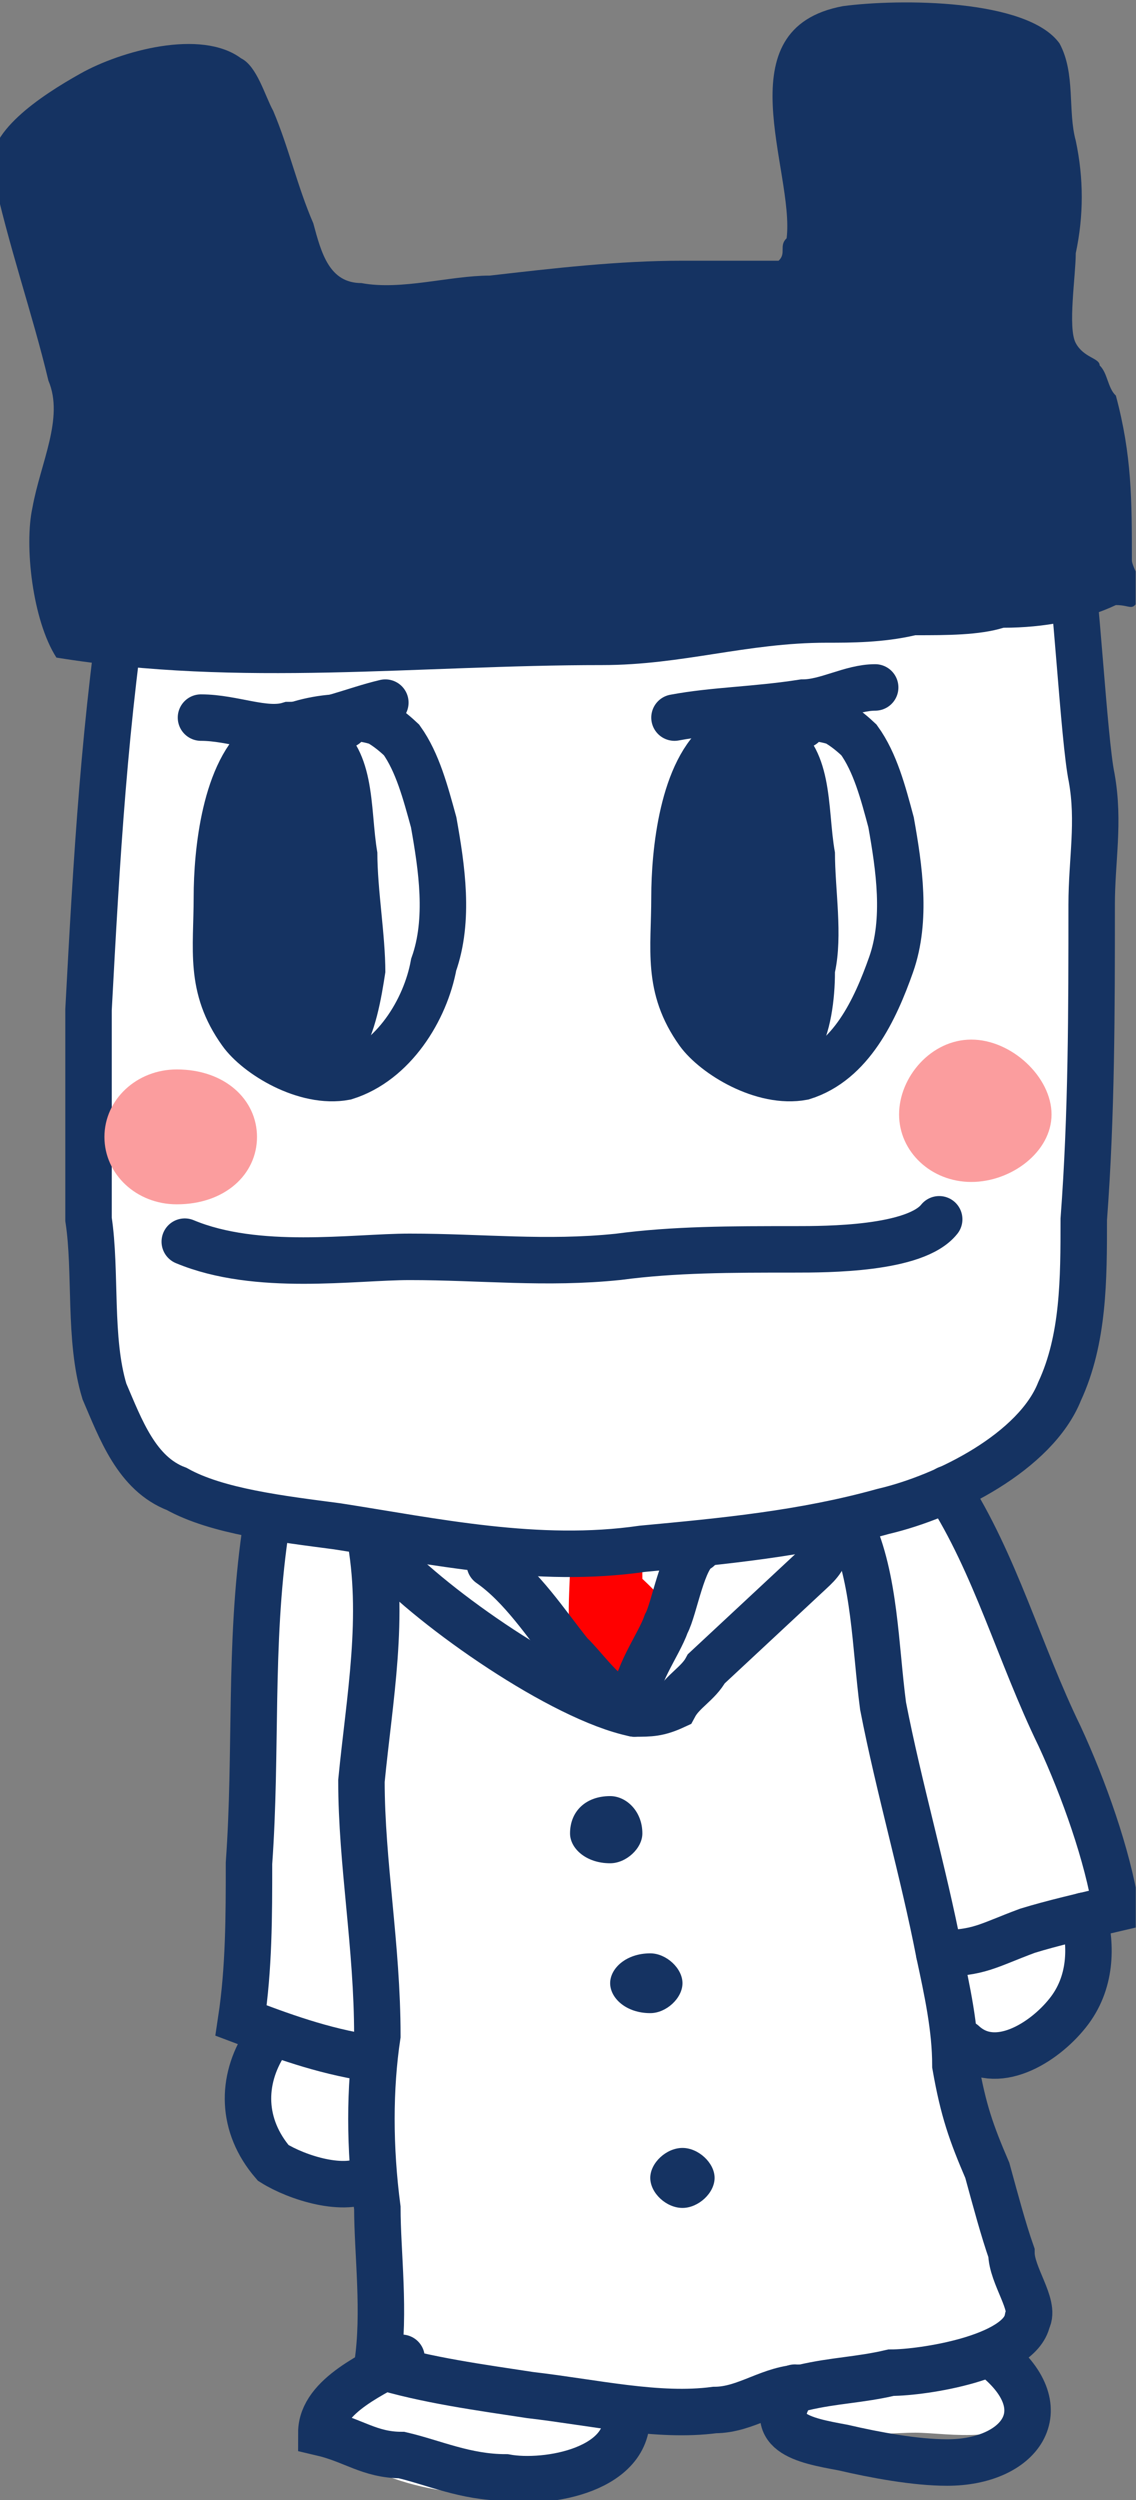 <?xml version="1.0" encoding="UTF-8" standalone="no"?>
<!-- Created with Inkscape (http://www.inkscape.org/) -->

<svg
   xmlns:dc="http://purl.org/dc/elements/1.1/"
   xmlns:cc="http://creativecommons.org/ns#"
   xmlns:rdf="http://www.w3.org/1999/02/22-rdf-syntax-ns#"
   xmlns:svg="http://www.w3.org/2000/svg"
   xmlns="http://www.w3.org/2000/svg"
   xmlns:sodipodi="http://sodipodi.sourceforge.net/DTD/sodipodi-0.dtd"
   xmlns:inkscape="http://www.inkscape.org/namespaces/inkscape"
   width="120.191"
   height="264.337"
   id="svg22818"
   version="1.1"
   inkscape:version="0.48.2 r9819"
   sodipodi:docname="New document 10">
  <rect width="100%" height="100%" fill="#808080" stroke="none"/>
  <defs
     id="defs22820">
    <clipPath
       clipPathUnits="userSpaceOnUse"
       id="clipPath13931">
      <path
         inkscape:connector-curvature="0"
         d="m 62.449,549.709 2.772,0 0,3.643 -2.772,0 0,-3.643 z"
         clip-rule="evenodd"
         id="path13933" />
    </clipPath>
    <clipPath
       clipPathUnits="userSpaceOnUse"
       id="clipPath13901">
      <path
         inkscape:connector-curvature="0"
         d="m 62.251,550.857 2.97,0 0,6.573 -2.97,0 0,-6.573 z"
         clip-rule="evenodd"
         id="path13903" />
    </clipPath>
    <clipPath
       clipPathUnits="userSpaceOnUse"
       id="clipPath13877">
      <path
         inkscape:connector-curvature="0"
         d="m 60.548,546.58 4.672,0 0,2.494 -4.672,0 0,-2.494 z"
         clip-rule="evenodd"
         id="path13879" />
    </clipPath>
    <clipPath
       clipPathUnits="userSpaceOnUse"
       id="clipPath13865">
      <path
         inkscape:connector-curvature="0"
         d="m 56.271,546.58 5.266,0 0,2.494 -5.266,0 0,-2.494 z"
         clip-rule="evenodd"
         id="path13867" />
    </clipPath>
    <clipPath
       clipPathUnits="userSpaceOnUse"
       id="clipPath13853">
      <path
         inkscape:connector-curvature="0"
         d="m 56.667,546.58 8.553,0 0,10.494 -8.553,0 0,-10.494 z"
         clip-rule="evenodd"
         id="path13855" />
    </clipPath>
    <clipPath
       clipPathUnits="userSpaceOnUse"
       id="clipPath13843">
      <path
         inkscape:connector-curvature="0"
         d="m 54.291,564.044 10.929,0 0,6.732 -10.929,0 0,-6.732 z"
         clip-rule="evenodd"
         id="path13845" />
    </clipPath>
    <clipPath
       clipPathUnits="userSpaceOnUse"
       id="clipPath13831">
      <path
         inkscape:connector-curvature="0"
         d="m 54.291,554.619 10.929,0 0,11.919 -10.929,0 0,-11.919 z"
         clip-rule="evenodd"
         id="path13833" />
    </clipPath>
    <clipPath
       clipPathUnits="userSpaceOnUse"
       id="clipPath13801">
      <path
         inkscape:connector-curvature="0"
         d="m 56.667,546.58 8.434,0 0,10.771 -8.434,0 0,-10.771 z"
         clip-rule="evenodd"
         id="path13803" />
    </clipPath>
  </defs>
  <sodipodi:namedview
     id="base"
     pagecolor="#ffffff"
     bordercolor="#666666"
     borderopacity="1.0"
     inkscape:pageopacity="0.0"
     inkscape:pageshadow="2"
     inkscape:zoom="0.66"
     inkscape:cx="-9.5973393"
     inkscape:cy="346.45282"
     inkscape:document-units="px"
     inkscape:current-layer="layer1"
     showgrid="false"
     fit-margin-top="0"
     fit-margin-left="0"
     fit-margin-right="0"
     fit-margin-bottom="0"
     inkscape:window-width="1680"
     inkscape:window-height="960"
     inkscape:window-x="-4"
     inkscape:window-y="-4"
     inkscape:window-maximized="1" />
  <g
     inkscape:label="Layer 1"
     inkscape:groupmode="layer"
     id="layer1"
     transform="translate(-384.597,-614.478)">
    <g
       transform="matrix(10.996,0,0,-10.996,-212.411,6890.18)"
       id="g13797">
      <g
         id="g13799"
         clip-path="url(#clipPath13801)">
        <path
           inkscape:connector-curvature="0"
           d="m 57.462,556.121 c -0.154,0.072 -0.463,0.216 -0.619,0.144 -0.154,-0.144 -0.077,-0.431 -0.077,-0.577 0,-0.646 0,-1.366 0,-2.014 0,-0.577 0,-1.225 0,-1.802 0,-0.287 0.077,-0.503 0.077,-0.72 0,-0.287 -0.077,-0.575 0.079,-0.864 0,-0.144 0.153,-0.215 0.23,-0.287 0.156,-0.144 0.31,-0.144 0.463,-0.216 0.309,-0.217 0.233,-0.648 0.233,-1.009 0,-0.144 0,-0.287 0,-0.431 0,-0.144 0.076,-0.361 0.076,-0.433 -0.153,0 -0.386,-0.287 -0.462,-0.359 -0.154,-0.218 0,-0.29 0.153,-0.433 0.542,-0.359 1.468,-0.505 2.01,-0.215 0.23,0.071 0.463,0.071 0.616,0.287 0.077,0.071 0.156,0.289 0.386,0.289 0.077,0.072 0.156,0 0.309,0 0.077,0 0.154,0.072 0.233,0.072 0.23,0.072 0.463,0.144 0.693,0.215 -0.077,-0.576 0.852,-0.433 1.238,-0.433 0.307,0 1.002,-0.143 1.079,0.29 0,0.143 -0.154,0.287 -0.154,0.502 0.077,0.074 0.154,0.146 0.154,0.218 0,0.144 -0.077,0.287 -0.077,0.431 -0.077,0.433 -0.23,0.72 -0.309,1.153 -0.077,0.287 -0.386,0.792 -0.077,1.007 0.156,0.144 0.386,0.072 0.542,0.144 0.153,0.072 0.307,0.361 0.386,0.505 0.077,0.215 0,0.433 0.077,0.648 0,0.144 0.153,0.216 0.23,0.359 0.079,0.218 0,0.433 -0.077,0.649 -0.153,0.433 -0.386,0.935 -0.616,1.368 -0.156,0.433 -0.309,0.792 -0.465,1.154 0,0.215 -0.077,0.358 -0.077,0.502 -0.077,0.144 -0.154,0.29 -0.23,0.433 -0.079,0.144 -0.079,0.359 -0.156,0.503 -0.54,0.074 -1.158,0.074 -1.698,0.146 l -4.17,-1.226 z"
           style="fill:#ffffff;fill-opacity:1;fill-rule:nonzero;stroke:none"
           id="path13805" />
      </g>
    </g>
    <g
       transform="matrix(10.996,0,0,-10.996,-212.411,6890.18)"
       id="g13807">
      <path
         inkscape:connector-curvature="0"
         d="m 60.474,553.097 c 0,-0.144 -0.156,-0.287 -0.31,-0.287 -0.232,0 -0.386,0.143 -0.386,0.287 0,0.215 0.154,0.359 0.386,0.359 0.154,0 0.31,-0.144 0.31,-0.359 z"
         style="fill:#153362;fill-opacity:1;fill-rule:nonzero;stroke:none"
         id="path13809" />
    </g>
    <g
       transform="matrix(10.996,0,0,-10.996,-212.411,6890.18)"
       id="g13811">
      <path
         inkscape:connector-curvature="0"
         d="m 60.86,551.657 c 0,-0.144 -0.156,-0.288 -0.31,-0.288 -0.232,0 -0.386,0.144 -0.386,0.288 0,0.143 0.154,0.287 0.386,0.287 0.154,0 0.31,-0.144 0.31,-0.287 z"
         style="fill:#153362;fill-opacity:1;fill-rule:nonzero;stroke:none"
         id="path13813" />
    </g>
    <g
       transform="matrix(10.996,0,0,-10.996,-212.411,6890.18)"
       id="g13815">
      <path
         inkscape:connector-curvature="0"
         d="m 61.169,549.785 c 0,-0.146 -0.156,-0.289 -0.309,-0.289 -0.156,0 -0.31,0.143 -0.31,0.289 0,0.144 0.154,0.288 0.31,0.288 0.153,0 0.309,-0.144 0.309,-0.288 z"
         style="fill:#153362;fill-opacity:1;fill-rule:nonzero;stroke:none"
         id="path13817" />
    </g>
    <g
       transform="matrix(10.996,0,0,-10.996,-212.411,6890.18)"
       id="g13819">
      <path
         inkscape:connector-curvature="0"
         d="m 59.778,555.688 c 0,-0.359 -0.077,-0.792 0.154,-1.007 0.079,-0.215 0.232,-0.431 0.465,-0.287 0.077,0.143 0.386,0.648 0.307,0.864 0,0.071 -0.154,0.215 -0.23,0.287 0,0.143 0,0.289 -0.156,0.289 l -0.54,-0.146 z"
         style="fill:#ff0000;fill-opacity:1;fill-rule:nonzero;stroke:none"
         id="path13821" />
    </g>
    <g
       transform="matrix(10.996,0,0,-10.996,-212.411,6890.18)"
       id="g13823">
      <path
         inkscape:connector-curvature="0"
         d="m 55.531,565.267 c -0.233,-1.441 -0.309,-2.81 -0.386,-4.25 0,-0.646 0,-1.366 0,-2.015 0.077,-0.505 0,-1.153 0.153,-1.655 0.156,-0.362 0.31,-0.792 0.696,-0.938 0.386,-0.216 1.005,-0.288 1.544,-0.359 0.928,-0.144 1.931,-0.362 2.936,-0.216 0.772,0.072 1.544,0.144 2.316,0.359 0.617,0.144 1.468,0.577 1.698,1.154 0.233,0.502 0.233,1.079 0.233,1.655 0.076,1.008 0.076,2.015 0.076,3.025 0,0.43 0.077,0.792 0,1.222 -0.076,0.362 -0.153,1.874 -0.232,2.233 l -9.034,-0.215 z"
         style="fill:#ffffff;fill-opacity:1;fill-rule:nonzero;stroke:none"
         id="path13825" />
    </g>
    <g
       transform="matrix(10.996,0,0,-10.996,-212.411,6890.18)"
       id="g13827">
      <g
         id="g13829"
         clip-path="url(#clipPath13831)">
        <g
           id="g13835">
          <path
             inkscape:connector-curvature="0"
             d="m 55.531,565.267 c -0.233,-1.441 -0.309,-2.81 -0.386,-4.25 0,-0.646 0,-1.366 0,-2.015 0.077,-0.505 0,-1.153 0.153,-1.655 0.156,-0.362 0.31,-0.792 0.696,-0.938 0.386,-0.216 1.005,-0.288 1.544,-0.359 0.928,-0.144 1.931,-0.362 2.936,-0.216 0.772,0.072 1.544,0.144 2.316,0.359 0.617,0.144 1.468,0.577 1.698,1.154 0.233,0.502 0.233,1.079 0.233,1.655 0.076,1.008 0.076,2.015 0.076,3.025 0,0.43 0.077,0.792 0,1.222 -0.076,0.362 -0.153,1.874 -0.232,2.233"
             style="fill:none;stroke:#153362;stroke-width:0.447;stroke-linecap:round;stroke-linejoin:miter;stroke-miterlimit:4;stroke-opacity:1;stroke-dasharray:none"
             id="path13837" />
        </g>
      </g>
    </g>
    <g
       transform="matrix(10.996,0,0,-10.996,-212.411,6890.18)"
       id="g13839">
      <g
         id="g13841"
         clip-path="url(#clipPath13843)">
        <path
           inkscape:connector-curvature="0"
           d="m 54.836,564.403 c 1.777,-0.287 3.475,-0.072 5.252,-0.072 0.772,0 1.388,0.215 2.16,0.215 0.233,0 0.542,0 0.852,0.072 0.307,0 0.616,0 0.849,0.072 0.386,0 0.772,0.072 1.081,0.218 0.154,0 0.154,-0.072 0.23,0.071 0.077,0.072 -0.076,0.288 -0.076,0.359 0,0.577 0,1.01 -0.154,1.584 -0.079,0.072 -0.079,0.218 -0.156,0.29 0,0.072 -0.153,0.072 -0.23,0.215 -0.079,0.144 0,0.649 0,0.864 0.077,0.361 0.077,0.72 0,1.082 -0.079,0.287 0,0.646 -0.156,0.935 -0.309,0.431 -1.544,0.431 -2.084,0.359 -1.158,-0.215 -0.463,-1.584 -0.542,-2.232 -0.077,-0.072 0,-0.144 -0.077,-0.216 -0.309,0 -0.616,0 -0.925,0 -0.619,0 -1.235,-0.072 -1.854,-0.143 -0.386,0 -0.849,-0.144 -1.235,-0.072 -0.309,0 -0.386,0.287 -0.463,0.574 -0.156,0.361 -0.233,0.72 -0.386,1.082 -0.079,0.143 -0.156,0.43 -0.309,0.505 -0.386,0.287 -1.159,0.071 -1.545,-0.146 -0.386,-0.216 -0.928,-0.575 -0.849,-0.936 0.154,-0.72 0.386,-1.369 0.54,-2.017 0.153,-0.359 -0.077,-0.792 -0.154,-1.223 -0.079,-0.361 0,-1.081 0.231,-1.44 z"
           style="fill:#153362;fill-opacity:1;fill-rule:nonzero;stroke:none"
           id="path13847" />
      </g>
    </g>
    <g
       transform="matrix(10.996,0,0,-10.996,-212.411,6890.18)"
       id="g13849">
      <g
         id="g13851"
         clip-path="url(#clipPath13853)">
        <g
           id="g13857">
          <path
             inkscape:connector-curvature="0"
             d="m 57.848,555.978 c 0.153,-0.792 0,-1.584 -0.077,-2.376 0,-0.792 0.153,-1.584 0.153,-2.45 -0.076,-0.503 -0.076,-1.079 0,-1.656 0,-0.431 0.077,-1.007 0,-1.512 0.463,-0.144 1.005,-0.216 1.468,-0.287 0.619,-0.072 1.235,-0.216 1.777,-0.144 0.307,0 0.54,0.215 0.849,0.215 0.309,0.072 0.54,0.072 0.849,0.144 0.309,0 1.235,0.143 1.312,0.505 0.079,0.143 -0.154,0.43 -0.154,0.648 -0.076,0.216 -0.153,0.503 -0.232,0.792 -0.154,0.359 -0.231,0.574 -0.307,1.008 0,0.361 -0.079,0.72 -0.156,1.079 -0.154,0.794 -0.386,1.586 -0.54,2.378 -0.076,0.574 -0.076,1.223 -0.309,1.728"
             style="fill:none;stroke:#153362;stroke-width:0.447;stroke-linecap:round;stroke-linejoin:miter;stroke-miterlimit:4;stroke-opacity:1;stroke-dasharray:none"
             id="path13859" />
        </g>
      </g>
    </g>
    <g
       transform="matrix(10.996,0,0,-10.996,-212.411,6890.18)"
       id="g13861">
      <g
         id="g13863"
         clip-path="url(#clipPath13865)">
        <g
           id="g13869">
          <path
             inkscape:connector-curvature="0"
             d="m 58.157,548.055 c -0.233,-0.143 -0.772,-0.358 -0.772,-0.72 0.309,-0.072 0.463,-0.215 0.772,-0.215 0.309,-0.072 0.616,-0.215 1.002,-0.215 0.387,-0.072 1.238,0.071 1.159,0.648"
             style="fill:none;stroke:#153362;stroke-width:0.447;stroke-linecap:round;stroke-linejoin:miter;stroke-miterlimit:4;stroke-opacity:1;stroke-dasharray:none"
             id="path13871" />
        </g>
      </g>
    </g>
    <g
       transform="matrix(10.996,0,0,-10.996,-212.411,6890.18)"
       id="g13873">
      <g
         id="g13875"
         clip-path="url(#clipPath13877)">
        <g
           id="g13881">
          <path
             inkscape:connector-curvature="0"
             d="m 61.941,547.768 c -0.309,-0.433 0.077,-0.505 0.463,-0.576 0.31,-0.072 0.696,-0.144 1.003,-0.144 0.695,0 1.081,0.505 0.465,1.007"
             style="fill:none;stroke:#153362;stroke-width:0.447;stroke-linecap:round;stroke-linejoin:miter;stroke-miterlimit:4;stroke-opacity:1;stroke-dasharray:none"
             id="path13883" />
        </g>
      </g>
    </g>
    <g
       transform="matrix(10.996,0,0,-10.996,-212.411,6890.18)"
       id="g13885">
      <g
         id="g13887">
        <path
           inkscape:connector-curvature="0"
           d="m 56.843,555.978 c -0.154,-1.082 -0.077,-2.089 -0.154,-3.168 0,-0.505 0,-1.01 -0.076,-1.512 0.386,-0.146 0.772,-0.29 1.235,-0.362"
           style="fill:none;stroke:#153362;stroke-width:0.447;stroke-linecap:round;stroke-linejoin:miter;stroke-miterlimit:4;stroke-opacity:1;stroke-dasharray:none"
           id="path13889" />
      </g>
    </g>
    <g
       transform="matrix(10.996,0,0,-10.996,-212.411,6890.18)"
       id="g13891">
      <g
         id="g13893">
        <path
           inkscape:connector-curvature="0"
           d="m 56.843,551.08 c -0.23,-0.359 -0.23,-0.792 0.079,-1.151 0.23,-0.144 0.693,-0.29 0.926,-0.144"
           style="fill:none;stroke:#153362;stroke-width:0.447;stroke-linecap:round;stroke-linejoin:miter;stroke-miterlimit:4;stroke-opacity:1;stroke-dasharray:none"
           id="path13895" />
      </g>
    </g>
    <g
       transform="matrix(10.996,0,0,-10.996,-212.411,6890.18)"
       id="g13897">
      <g
         id="g13899"
         clip-path="url(#clipPath13901)">
        <g
           id="g13905">
          <path
             inkscape:connector-curvature="0"
             d="m 63.407,556.409 c 0.465,-0.721 0.695,-1.584 1.081,-2.376 0.233,-0.503 0.463,-1.151 0.542,-1.656 -0.309,-0.072 -0.619,-0.144 -0.851,-0.216 -0.386,-0.143 -0.463,-0.217 -0.849,-0.217"
             style="fill:none;stroke:#153362;stroke-width:0.447;stroke-linecap:round;stroke-linejoin:miter;stroke-miterlimit:4;stroke-opacity:1;stroke-dasharray:none"
             id="path13907" />
        </g>
      </g>
    </g>
    <g
       transform="matrix(10.996,0,0,-10.996,-212.411,6890.18)"
       id="g13909">
      <g
         id="g13911">
        <path
           inkscape:connector-curvature="0"
           d="m 59.006,555.688 c 0.309,-0.215 0.54,-0.574 0.772,-0.863 0.154,-0.144 0.386,-0.503 0.619,-0.503 0,0.287 0.23,0.574 0.307,0.792 0.079,0.144 0.156,0.649 0.309,0.72"
           style="fill:none;stroke:#153362;stroke-width:0.447;stroke-linecap:round;stroke-linejoin:miter;stroke-miterlimit:4;stroke-opacity:1;stroke-dasharray:none"
           id="path13913" />
      </g>
    </g>
    <g
       transform="matrix(10.996,0,0,-10.996,-212.411,6890.18)"
       id="g13915">
      <g
         id="g13917">
        <path
           inkscape:connector-curvature="0"
           d="m 60.397,554.25 c 0.153,0 0.23,0 0.386,0.072 0.077,0.144 0.23,0.215 0.307,0.359 0.309,0.287 0.619,0.577 1.005,0.936 0.077,0.071 0.153,0.146 0.153,0.289"
           style="fill:none;stroke:#153362;stroke-width:0.447;stroke-linecap:round;stroke-linejoin:miter;stroke-miterlimit:4;stroke-opacity:1;stroke-dasharray:none"
           id="path13919" />
      </g>
    </g>
    <g
       transform="matrix(10.996,0,0,-10.996,-212.411,6890.18)"
       id="g13921">
      <g
         id="g13923">
        <path
           inkscape:connector-curvature="0"
           d="m 60.397,554.25 c -0.696,0.144 -1.931,1.008 -2.396,1.513"
           style="fill:none;stroke:#153362;stroke-width:0.447;stroke-linecap:round;stroke-linejoin:miter;stroke-miterlimit:4;stroke-opacity:1;stroke-dasharray:none"
           id="path13925" />
      </g>
    </g>
    <g
       transform="matrix(10.996,0,0,-10.996,-212.411,6890.18)"
       id="g13927">
      <g
         id="g13929"
         clip-path="url(#clipPath13931)">
        <g
           id="g13935">
          <path
             inkscape:connector-curvature="0"
             d="m 63.562,551.08 c 0.31,-0.287 0.773,0 1.003,0.289 0.232,0.288 0.232,0.649 0.156,0.936"
             style="fill:none;stroke:#153362;stroke-width:0.447;stroke-linecap:round;stroke-linejoin:miter;stroke-miterlimit:4;stroke-opacity:1;stroke-dasharray:none"
             id="path13937" />
        </g>
      </g>
    </g>
    <g
       transform="matrix(10.996,0,0,-10.996,-212.411,6890.18)"
       id="g13939">
      <g
         id="g13941">
        <path
           inkscape:connector-curvature="0"
           d="m 56.071,558.787 c 0.695,-0.29 1.623,-0.146 2.163,-0.146 0.695,0 1.312,-0.072 2.007,0 0.542,0.072 1.082,0.072 1.7,0.072 0.307,0 1.159,0 1.389,0.289"
           style="fill:none;stroke:#153362;stroke-width:0.447;stroke-linecap:round;stroke-linejoin:miter;stroke-miterlimit:4;stroke-opacity:1;stroke-dasharray:none"
           id="path13943" />
      </g>
    </g>
    <g
       transform="matrix(10.996,0,0,-10.996,-212.411,6890.18)"
       id="g13945">
      <g
         id="g13947">
        <path
           inkscape:connector-curvature="0"
           d="m 58.001,563.754 c -0.307,0.144 -0.849,0.072 -1.158,-0.143 -0.386,-0.287 -0.463,-1.082 -0.463,-1.512 0,-0.505 -0.077,-0.864 0.233,-1.297 0.153,-0.216 0.616,-0.503 1.002,-0.431 0.465,0.144 0.772,0.646 0.851,1.079 0.154,0.433 0.077,0.936 0,1.369 -0.079,0.287 -0.155,0.576 -0.309,0.792 -0.077,0.072 -0.386,0.359 -0.542,0.143"
           style="fill:none;stroke:#153362;stroke-width:0.447;stroke-linecap:round;stroke-linejoin:miter;stroke-miterlimit:4;stroke-opacity:1;stroke-dasharray:none"
           id="path13949" />
      </g>
    </g>
    <g
       transform="matrix(10.996,0,0,-10.996,-212.411,6890.18)"
       id="g13951">
      <path
         inkscape:connector-curvature="0"
         d="m 57.462,563.826 c 0.462,-0.287 0.386,-0.864 0.462,-1.297 0,-0.359 0.077,-0.792 0.077,-1.151 -0.077,-0.505 -0.23,-1.368 -1.002,-0.863 -0.31,0.215 -0.463,0.648 -0.542,1.007 -0.154,0.433 -0.154,0.864 0,1.297 0,0.215 0.156,0.505 0.309,0.72 0.156,0.144 0.386,0.215 0.619,0.287 0,0 0.077,0 0.077,0 z"
         style="fill:#153362;fill-opacity:1;fill-rule:nonzero;stroke:none"
         id="path13953" />
    </g>
    <g
       transform="matrix(10.996,0,0,-10.996,-212.411,6890.18)"
       id="g13955">
      <g
         id="g13957">
        <path
           inkscape:connector-curvature="0"
           d="m 62.404,563.754 c -0.309,0.144 -0.849,0.072 -1.158,-0.143 -0.386,-0.287 -0.463,-1.082 -0.463,-1.512 0,-0.505 -0.079,-0.864 0.23,-1.297 0.156,-0.216 0.619,-0.503 1.005,-0.431 0.463,0.144 0.696,0.646 0.849,1.079 0.153,0.433 0.077,0.936 0,1.369 -0.077,0.287 -0.153,0.576 -0.309,0.792 -0.077,0.072 -0.386,0.359 -0.54,0.143"
           style="fill:none;stroke:#153362;stroke-width:0.447;stroke-linecap:round;stroke-linejoin:miter;stroke-miterlimit:4;stroke-opacity:1;stroke-dasharray:none"
           id="path13959" />
      </g>
    </g>
    <g
       transform="matrix(10.996,0,0,-10.996,-212.411,6890.18)"
       id="g13961">
      <path
         inkscape:connector-curvature="0"
         d="m 61.862,563.826 c 0.465,-0.287 0.386,-0.864 0.465,-1.297 0,-0.359 0.077,-0.792 0,-1.151 0,-0.505 -0.155,-1.368 -0.928,-0.863 -0.309,0.215 -0.463,0.648 -0.539,1.007 -0.156,0.433 -0.156,0.864 0,1.297 0,0.215 0.153,0.505 0.309,0.72 0.154,0.144 0.386,0.215 0.616,0.287 0,0 0.077,0 0,0 l 0.077,0 z"
         style="fill:#153362;fill-opacity:1;fill-rule:nonzero;stroke:none"
         id="path13963" />
    </g>
    <g
       transform="matrix(10.996,0,0,-10.996,-212.411,6890.18)"
       id="g13965">
      <path
         inkscape:connector-curvature="0"
         d="m 56.766,559.794 c 0,-0.361 -0.309,-0.648 -0.772,-0.648 -0.386,0 -0.696,0.287 -0.696,0.648 0,0.359 0.31,0.649 0.696,0.649 0.463,0 0.772,-0.29 0.772,-0.649 z"
         style="fill:#fb9d9e;fill-opacity:1;fill-rule:nonzero;stroke:none"
         id="path13967" />
    </g>
    <g
       transform="matrix(10.996,0,0,-10.996,-212.411,6890.18)"
       id="g13969">
      <path
         inkscape:connector-curvature="0"
         d="m 64.411,560.01 c 0,-0.359 -0.386,-0.649 -0.772,-0.649 -0.386,0 -0.695,0.29 -0.695,0.649 0,0.361 0.309,0.72 0.695,0.72 0.386,0 0.772,-0.359 0.772,-0.72 z"
         style="fill:#fb9d9e;fill-opacity:1;fill-rule:nonzero;stroke:none"
         id="path13971" />
    </g>
    <g
       transform="matrix(10.996,0,0,-10.996,-212.411,6890.18)"
       id="g13973">
      <g
         id="g13975">
        <path
           inkscape:connector-curvature="0"
           d="m 56.227,563.826 c 0.309,0 0.616,-0.143 0.848,-0.072 0.31,0 0.619,0.144 0.926,0.216"
           style="fill:none;stroke:#153362;stroke-width:0.447;stroke-linecap:round;stroke-linejoin:miter;stroke-miterlimit:4;stroke-opacity:1;stroke-dasharray:none"
           id="path13977" />
      </g>
    </g>
    <g
       transform="matrix(10.996,0,0,-10.996,-212.411,6890.18)"
       id="g13979">
      <g
         id="g13981">
        <path
           inkscape:connector-curvature="0"
           d="m 60.783,563.826 c 0.386,0.072 0.772,0.072 1.235,0.144 0.23,0 0.463,0.146 0.696,0.146"
           style="fill:none;stroke:#153362;stroke-width:0.447;stroke-linecap:round;stroke-linejoin:miter;stroke-miterlimit:4;stroke-opacity:1;stroke-dasharray:none"
           id="path13983" />
      </g>
    </g>
  </g>
</svg>
